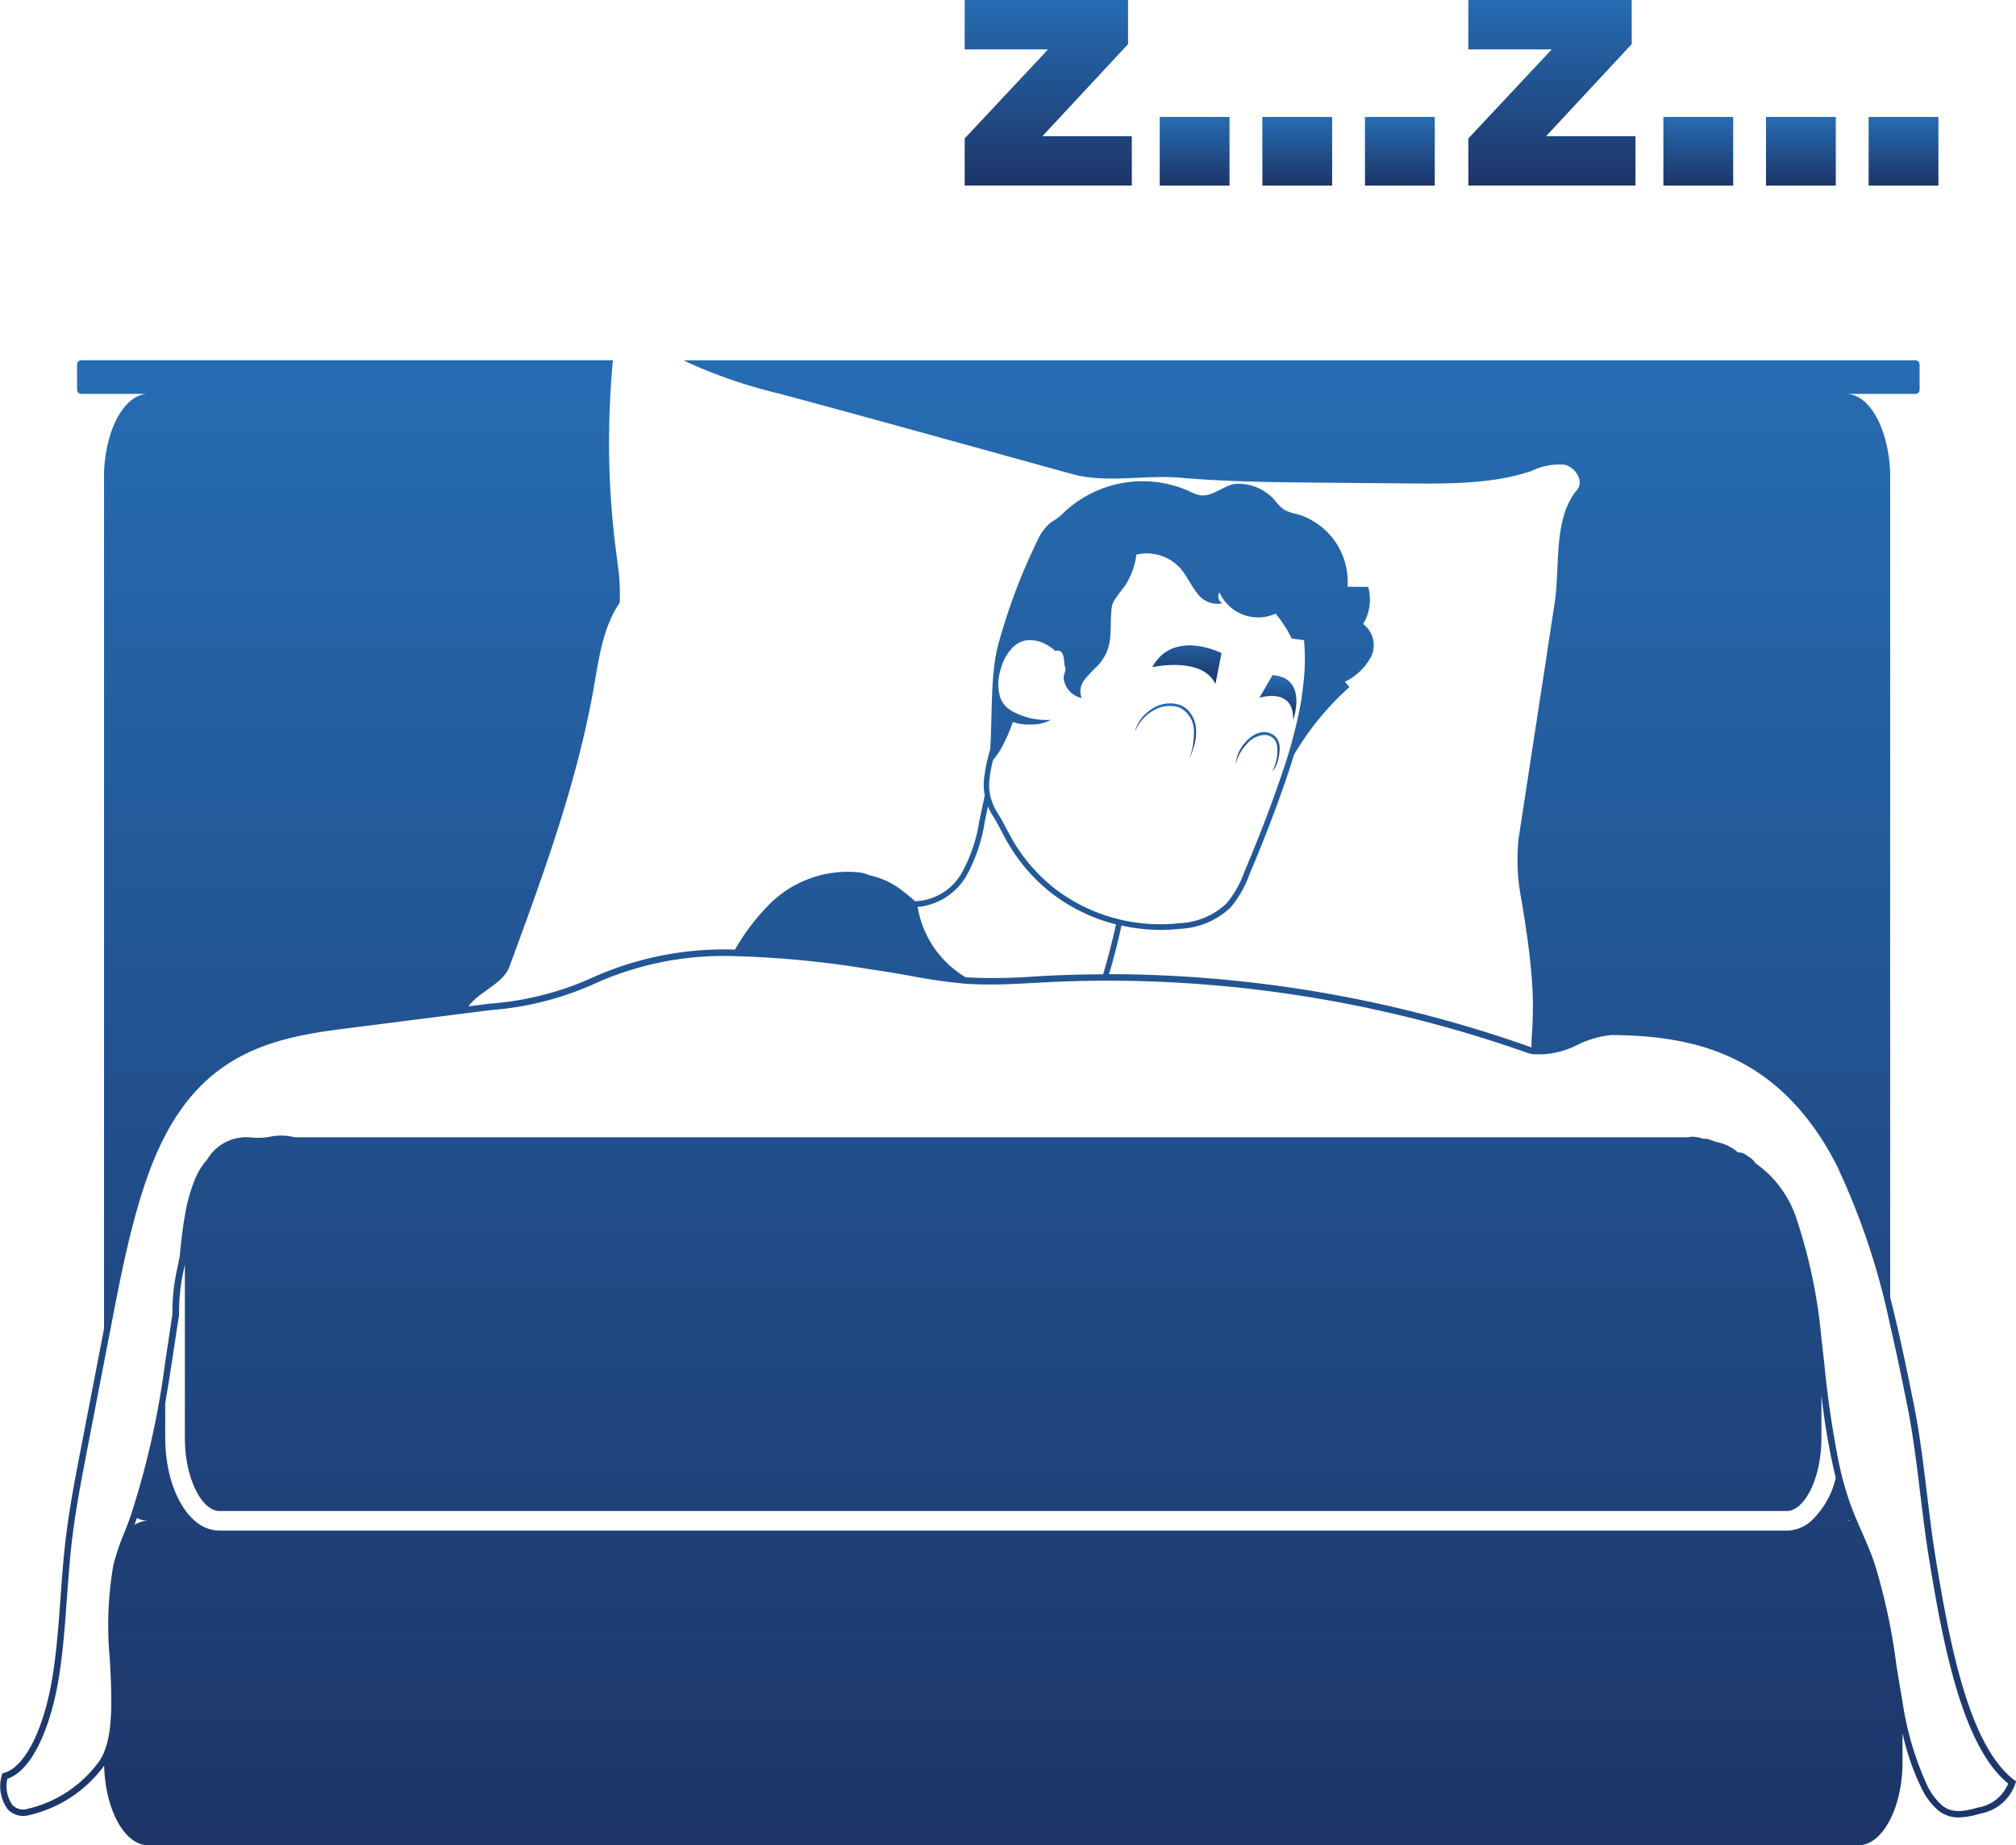 <svg xmlns="http://www.w3.org/2000/svg" xmlns:xlink="http://www.w3.org/1999/xlink" width="145.404" height="133.101" viewBox="0 0 145.404 133.101">
  <defs>
    <linearGradient id="linear-gradient" x1="0.5" x2="0.5" y2="1" gradientUnits="objectBoundingBox">
      <stop offset="0" stop-color="#266cb2"/>
      <stop offset="1" stop-color="#1d3568"/>
    </linearGradient>
  </defs>
  <g id="Group_332" data-name="Group 332" transform="translate(0 0)">
    <path id="Path_979" data-name="Path 979" d="M94.311-2472.713a2.211,2.211,0,0,1,1.9-.2,1.868,1.868,0,0,1,1.02,1.582,5.574,5.574,0,0,1-.277,1.957l.019.005c.113-.313.225-.628.311-.956a3.728,3.728,0,0,0,.1-1.021,2.256,2.256,0,0,0-.3-1.012,1.75,1.75,0,0,0-.8-.737,2.336,2.336,0,0,0-2.054.249,3.085,3.085,0,0,0-.772.684,2.977,2.977,0,0,0-.465.9l.019.008A2.981,2.981,0,0,1,94.311-2472.713Z" transform="translate(-11.119 2523.959)" fill="url(#linear-gradient)"/>
    <path id="Path_980" data-name="Path 980" d="M134.189-2460.787a1.772,1.772,0,0,1,1.345-.674.979.979,0,0,1,.67.334,1.28,1.28,0,0,1,.2.736,2.833,2.833,0,0,1-.352,1.505l.018.011a2,2,0,0,0,.37-.715,3.836,3.836,0,0,0,.127-.8,1.345,1.345,0,0,0-.215-.847.987.987,0,0,0-.365-.3.807.807,0,0,0-.213-.087.688.688,0,0,0-.227-.045,1.5,1.5,0,0,0-.851.225,2.523,2.523,0,0,0-.63.546,2.676,2.676,0,0,0-.655,1.46l.02,0A3,3,0,0,1,134.189-2460.787Z" transform="translate(-44.275 2514.47)" fill="url(#linear-gradient)"/>
    <path id="Path_981" data-name="Path 981" d="M104.389-2493.671l.441-2.228s-3.471-1.77-5,1.018C99.833-2494.88,103.438-2495.693,104.389-2493.671Z" transform="translate(-16.726 2543.003)" fill="url(#linear-gradient)"/>
    <path id="Path_982" data-name="Path 982" d="M145.265-2481.288s1.113-3.049-1.484-3.239l-.951,1.637S145.348-2483.715,145.265-2481.288Z" transform="translate(-51.999 2533.221)" fill="url(#linear-gradient)"/>
    <path id="Path_983" data-name="Path 983" d="M-217.5-2508.525c-3.239-2.488-4.636-9.659-5.691-16.185-.229-1.416-.419-2.977-.6-4.488-.257-2.108-.524-4.288-.906-6.211-.527-2.657-1.088-5.35-1.747-7.943v-59.128a10.234,10.234,0,0,0-.433-3.01c-.549-1.8-1.579-3.01-2.752-3.01h5.009a.3.3,0,0,0,.3-.3v-1.824a.3.3,0,0,0-.3-.3h-88.838c.131.067.261.139.393.2a36.722,36.722,0,0,0,6.572,2.223h0l.169.046c4.228,1.136,8.449,2.3,12.666,3.466q4.106,1.136,8.209,2.269c2.476.685,5.25.042,7.81.266,3.4.294,6.814.325,10.221.355q3.077.03,6.153.055c1.343.014,2.691.023,4.034-.053.781-.042,1.556-.115,2.332-.23a14.761,14.761,0,0,0,2.6-.618,4.555,4.555,0,0,1,2.366-.448c.794.173,1.431,1.192.909,1.814-1.741,2.064-1.212,5.509-1.621,8.179-.211,1.4-.426,2.792-.637,4.188q-.989,6.432-1.97,12.861a14.964,14.964,0,0,0,.234,4.445c.26,1.6.511,3.2.659,4.807a27.335,27.335,0,0,1,.093,4.58,11.27,11.27,0,0,0-.043,1.145c-.024-.007-.05-.009-.074-.018a91.746,91.746,0,0,0-30.4-5.257q.515-1.738.9-3.508a13.008,13.008,0,0,0,2.809.317,12.82,12.82,0,0,0,1.414-.078,5.642,5.642,0,0,0,3.646-1.544,7.667,7.667,0,0,0,1.349-2.354c1.106-2.617,2-4.958,2.741-7.155.163-.487.325-.988.481-1.5a20.459,20.459,0,0,1,4-4.885l-.328-.383a4.175,4.175,0,0,0,1.885-1.8,1.894,1.894,0,0,0-.571-2.359,3.432,3.432,0,0,0,.37-2.682l-1.493-.011a5.086,5.086,0,0,0-3.668-5.249,3.127,3.127,0,0,1-.885-.294,2.713,2.713,0,0,1-.537-.5,3.452,3.452,0,0,0-3.128-1.36c-.842.2-1.58.938-2.436.8a2.981,2.981,0,0,1-.758-.288,8.269,8.269,0,0,0-8.955,1.45,5.633,5.633,0,0,1-.542.485c-.172.126-.363.225-.533.354a3.464,3.464,0,0,0-.9,1.223,42.394,42.394,0,0,0-2.781,7.3c-.665,2.208-.478,5.327-.653,7.813-.011.041-.021.082-.032.122a11.527,11.527,0,0,0-.42,2.113,4.164,4.164,0,0,0,.061,1.083l-.39,1.841a11.147,11.147,0,0,1-1.312,3.825,4.036,4.036,0,0,1-3.323,1.966c-.249-.222-.5-.439-.769-.641a5.8,5.8,0,0,0-2.547-1.239,2.66,2.66,0,0,0-.885-.217,8,8,0,0,0-6.325,2.335,15.71,15.71,0,0,0-2.46,3.247,23.3,23.3,0,0,0-10.6,2.165,22.012,22.012,0,0,1-7.106,1.738l-1.515.193c.754-1.076,2.486-1.6,2.951-2.865,2.388-6.486,4.784-13,6.025-19.8.41-2.247.648-4.558,1.928-6.454a14.886,14.886,0,0,0-.157-2.858c-.042-.354-.088-.7-.134-1.055a61.144,61.144,0,0,1-.378-11.144c.046-.809.1-1.618.18-2.425h-38.349a.3.3,0,0,0-.3.3v1.824a.3.3,0,0,0,.3.3h4.831c-1.173,0-2.2,1.214-2.755,3.01a10.32,10.32,0,0,0-.43,3.01v61.4l-1.675,8.679c-.419,2.171-.852,4.416-1.117,6.72-.152,1.321-.25,2.684-.345,4-.145,2-.294,4.068-.632,6.007-.633,3.636-1.983,6.242-3.44,6.639l-.118.032-.041.115a2.823,2.823,0,0,0,.42,2.478,1.543,1.543,0,0,0,1.57.414,9.257,9.257,0,0,0,5.223-3.346c.059-.069.11-.144.163-.218.078,3.183,1.475,5.744,3.178,5.744h123.344c1.752,0,3.185-2.709,3.185-6.021v-2.064a17.493,17.493,0,0,0,1.34,3.907,4.923,4.923,0,0,0,1.253,1.682,2.309,2.309,0,0,0,1.469.491,5.821,5.821,0,0,0,1.538-.276,3.268,3.268,0,0,0,2.538-2.169l.057-.161Zm-73.914-72.066a8.758,8.758,0,0,1,.268-1.5c.016-.017.033-.034.047-.051.05-.06.1-.125.145-.189.1-.139.2-.283.3-.437a12.02,12.02,0,0,0,.939-2.073c.031.012.06.028.091.039a2.665,2.665,0,0,0,.353.09q.129.025.26.039c.082.009.163.013.246.017.144.006.289.008.432,0a2.78,2.78,0,0,0,1.358-.339,5.023,5.023,0,0,1-2.217-.348q-.15-.06-.3-.13l-.029-.014c-.052-.025-.105-.048-.156-.076-.068-.036-.133-.076-.2-.117-.05-.031-.1-.064-.143-.1a1.807,1.807,0,0,1-.161-.124c-.005,0-.008-.011-.014-.016a1.556,1.556,0,0,1-.128-.145c-.012-.014-.025-.027-.036-.041a1.689,1.689,0,0,1-.13-.2,1.883,1.883,0,0,1-.154-.343,3.41,3.41,0,0,1,.011-1.864c0-.017.007-.035.012-.052a4.6,4.6,0,0,1,.263-.731,3.552,3.552,0,0,1,.261-.467,2.725,2.725,0,0,1,.273-.355,1.852,1.852,0,0,1,.957-.585,2.3,2.3,0,0,1,1.518.26,3.092,3.092,0,0,1,.7.49c.342-.12.6.062.64.836,0,.04,0,.08,0,.121a1.813,1.813,0,0,1,.089.39l-.137.505c0,.031,0,.063,0,.095a1.653,1.653,0,0,0,1.3,1.441,1.333,1.333,0,0,1,.2-1.308,10.061,10.061,0,0,1,.947-1.013c1.22-1.327.846-2.521,1.006-4.1a1.584,1.584,0,0,1,.175-.587,11.846,11.846,0,0,1,.735-1,5.337,5.337,0,0,0,.885-2.337,3.266,3.266,0,0,1,3.18,1c.463.532.739,1.2,1.181,1.752a1.8,1.8,0,0,0,1.833.766.589.589,0,0,1-.207-.8,3.054,3.054,0,0,0,4.051,1.541,8.732,8.732,0,0,1,1.161,1.791l.89.121a15.5,15.5,0,0,1,.019,2.5q-.086.944-.225,1.881a34.223,34.223,0,0,1-1.385,5.252c-.736,2.188-1.629,4.519-2.731,7.127a7.349,7.349,0,0,1-1.272,2.235,5.268,5.268,0,0,1-3.4,1.421,12.538,12.538,0,0,1-4.1-.224c-.065-.014-.129-.03-.194-.046l-.194-.049a12.249,12.249,0,0,1-4.458-2.154,12.191,12.191,0,0,1-2.854-3.154h0c-.236-.374-.45-.776-.656-1.166s-.415-.785-.649-1.156a3.863,3.863,0,0,1-.534-1.27,3.521,3.521,0,0,1-.075-.609A4.112,4.112,0,0,1-291.417-2580.591Zm-4.945,9.071a4.567,4.567,0,0,0,3.24-2.134,11.629,11.629,0,0,0,1.367-3.959l.24-1.132a4.73,4.73,0,0,0,.363.7c.226.358.433.75.634,1.129.209.4.426.806.671,1.193h0a12.59,12.59,0,0,0,2.948,3.257,12.644,12.644,0,0,0,4.617,2.228q-.394,1.815-.929,3.6c-1.306.007-2.612.038-3.918.1-.353.018-.705.038-1.058.057a38.689,38.689,0,0,1-4.85.066l-.093-.009a7.3,7.3,0,0,1-3.459-5.078C-296.512-2571.507-296.437-2571.513-296.362-2571.52Zm-56.717,44.6c.015-.038.03-.075.044-.113.048-.127.089-.262.136-.392a1.8,1.8,0,0,0,.805.2A1.859,1.859,0,0,0-353.079-2526.92Zm120.951-.3a2.689,2.689,0,0,1-1.755.706H-346.962a2.689,2.689,0,0,1-1.755-.706c-1.276-1.092-2.137-3.348-2.137-6.021v-2.473c.282-1.629.531-3.28.776-4.913l.012-.085c.067-.445.135-.89.207-1.334l0-.115a14.277,14.277,0,0,1,.375-3.319l.046-.24v12.478c0,3.132,1.307,5.315,2.479,5.315h113.079c1.173,0,2.48-2.183,2.48-5.315v-3.048a47.93,47.93,0,0,0,1.033,5.976A6.2,6.2,0,0,1-232.128-2527.22Zm2.492,0a1.673,1.673,0,0,0,.28-.027l.011.027Zm9.547,20.677c-1.012.281-1.846.449-2.593-.133a4.555,4.555,0,0,1-1.123-1.524,22.333,22.333,0,0,1-1.76-6.033c-.158-.88-.3-1.773-.443-2.659a43.459,43.459,0,0,0-1.6-7.367c-.269-.76-.581-1.473-.883-2.161-.115-.261-.23-.529-.345-.8-.024-.056-.048-.111-.072-.167-.143-.341-.282-.689-.411-1.046a23.473,23.473,0,0,1-.824-2.95,71.816,71.816,0,0,1-1.057-7.211c-.066-.588-.135-1.192-.207-1.8a37.686,37.686,0,0,0-1.737-8.437,7.87,7.87,0,0,0-3.009-4.176,1.52,1.52,0,0,0-.528-.494l-.066-.038a1.578,1.578,0,0,0-.158-.119.919.919,0,0,0-.515-.132c-.1-.08-.2-.16-.307-.237a3.153,3.153,0,0,0-1.1-.479,4.919,4.919,0,0,1-.534-.174,1.158,1.158,0,0,0-.553-.092,2.807,2.807,0,0,0-.774-.151.96.96,0,0,0-.308.041h-100.52a4.023,4.023,0,0,0-1.808-.037,4.656,4.656,0,0,1-1.289.055,3.271,3.271,0,0,0-3.233,1.608,4.783,4.783,0,0,0-.824,1.3,12.161,12.161,0,0,0-.78,2.78c-.163.93-.271,1.907-.358,2.863l-.016.071c-.018.082-.036.163-.052.248l-.082.43a14.6,14.6,0,0,0-.383,3.433l0,.043c-.07.436-.137.874-.2,1.311l-.013.085q-.152,1.021-.31,2.048a60.582,60.582,0,0,1-2.454,10.969c-.057.159-.107.324-.167.48-.093.244-.189.485-.285.727l-.114.288A15.871,15.871,0,0,0-354.6-2524a25.651,25.651,0,0,0-.243,6.83c.128,2.591.247,5.06-.434,6.663a3.335,3.335,0,0,1-.515.863,8.8,8.8,0,0,1-4.95,3.188,1.093,1.093,0,0,1-1.134-.265,2.378,2.378,0,0,1-.362-1.894c1.91-.647,3.138-4,3.655-6.975.342-1.963.492-4.042.638-6.054.1-1.314.193-2.672.344-3.983.262-2.286.694-4.522,1.111-6.684l1.212-6.282.514-2.663c.9-4.646,1.912-9.912,3.868-13.683,3.145-6.06,7.892-7.132,12.89-7.768l8.758-1.113,1.833-.233a22.389,22.389,0,0,0,7.253-1.782,22.679,22.679,0,0,1,10.122-2.12,70.787,70.787,0,0,1,10.113.97l.518.075c.755.109,1.525.246,2.268.378a39.476,39.476,0,0,0,4.072.58c.269.019.538.025.807.034,1.377.046,2.758-.024,4.1-.1.352-.02.7-.039,1.056-.057,1.249-.062,2.5-.092,3.749-.1.14,0,.28,0,.419-.005a91.253,91.253,0,0,1,30.388,5.229,2.269,2.269,0,0,0,.276.068,6.083,6.083,0,0,0,3.319-.688,7.015,7.015,0,0,1,2.45-.687c4.549.046,9.6.794,13.586,5.436a18.977,18.977,0,0,1,1.954,2.746c.247.419.481.859.71,1.309a51.6,51.6,0,0,1,3.8,11.4c.466,2,.885,4.03,1.285,6.044.379,1.906.644,4.077.9,6.177.185,1.515.377,3.081.607,4.506,1.054,6.524,2.453,13.69,5.73,16.374A2.831,2.831,0,0,1-220.089-2506.544Z" transform="translate(362.771 2636.911)" fill="url(#linear-gradient)"/>
    <path id="Path_984" data-name="Path 984" d="M36.579-2745.752H30.13l6.177-6.64v-3.184H24.524v3.565h6.014l-6.014,6.422v3.4H36.579Z" transform="translate(45.053 2755.575)" fill="url(#linear-gradient)"/>
    <rect id="Rectangle_59" data-name="Rectangle 59" width="5.034" height="4.952" transform="translate(83.646 8.436)" fill="url(#linear-gradient)"/>
    <rect id="Rectangle_60" data-name="Rectangle 60" width="5.034" height="4.952" transform="translate(91.047 8.436)" fill="url(#linear-gradient)"/>
    <rect id="Rectangle_61" data-name="Rectangle 61" width="5.034" height="4.952" transform="translate(98.448 8.436)" fill="url(#linear-gradient)"/>
    <path id="Path_985" data-name="Path 985" d="M238.786-2745.752h-6.449l6.177-6.64v-3.184H226.731v3.565h6.014l-6.014,6.422v3.4h12.055Z" transform="translate(-120.827 2755.575)" fill="url(#linear-gradient)"/>
    <rect id="Rectangle_62" data-name="Rectangle 62" width="5.034" height="4.952" transform="translate(119.972 8.436)" fill="url(#linear-gradient)"/>
    <rect id="Rectangle_63" data-name="Rectangle 63" width="5.034" height="4.952" transform="translate(127.373 8.436)" fill="url(#linear-gradient)"/>
    <rect id="Rectangle_64" data-name="Rectangle 64" width="5.034" height="4.952" transform="translate(134.775 8.436)" fill="url(#linear-gradient)"/>
  </g>
</svg>
